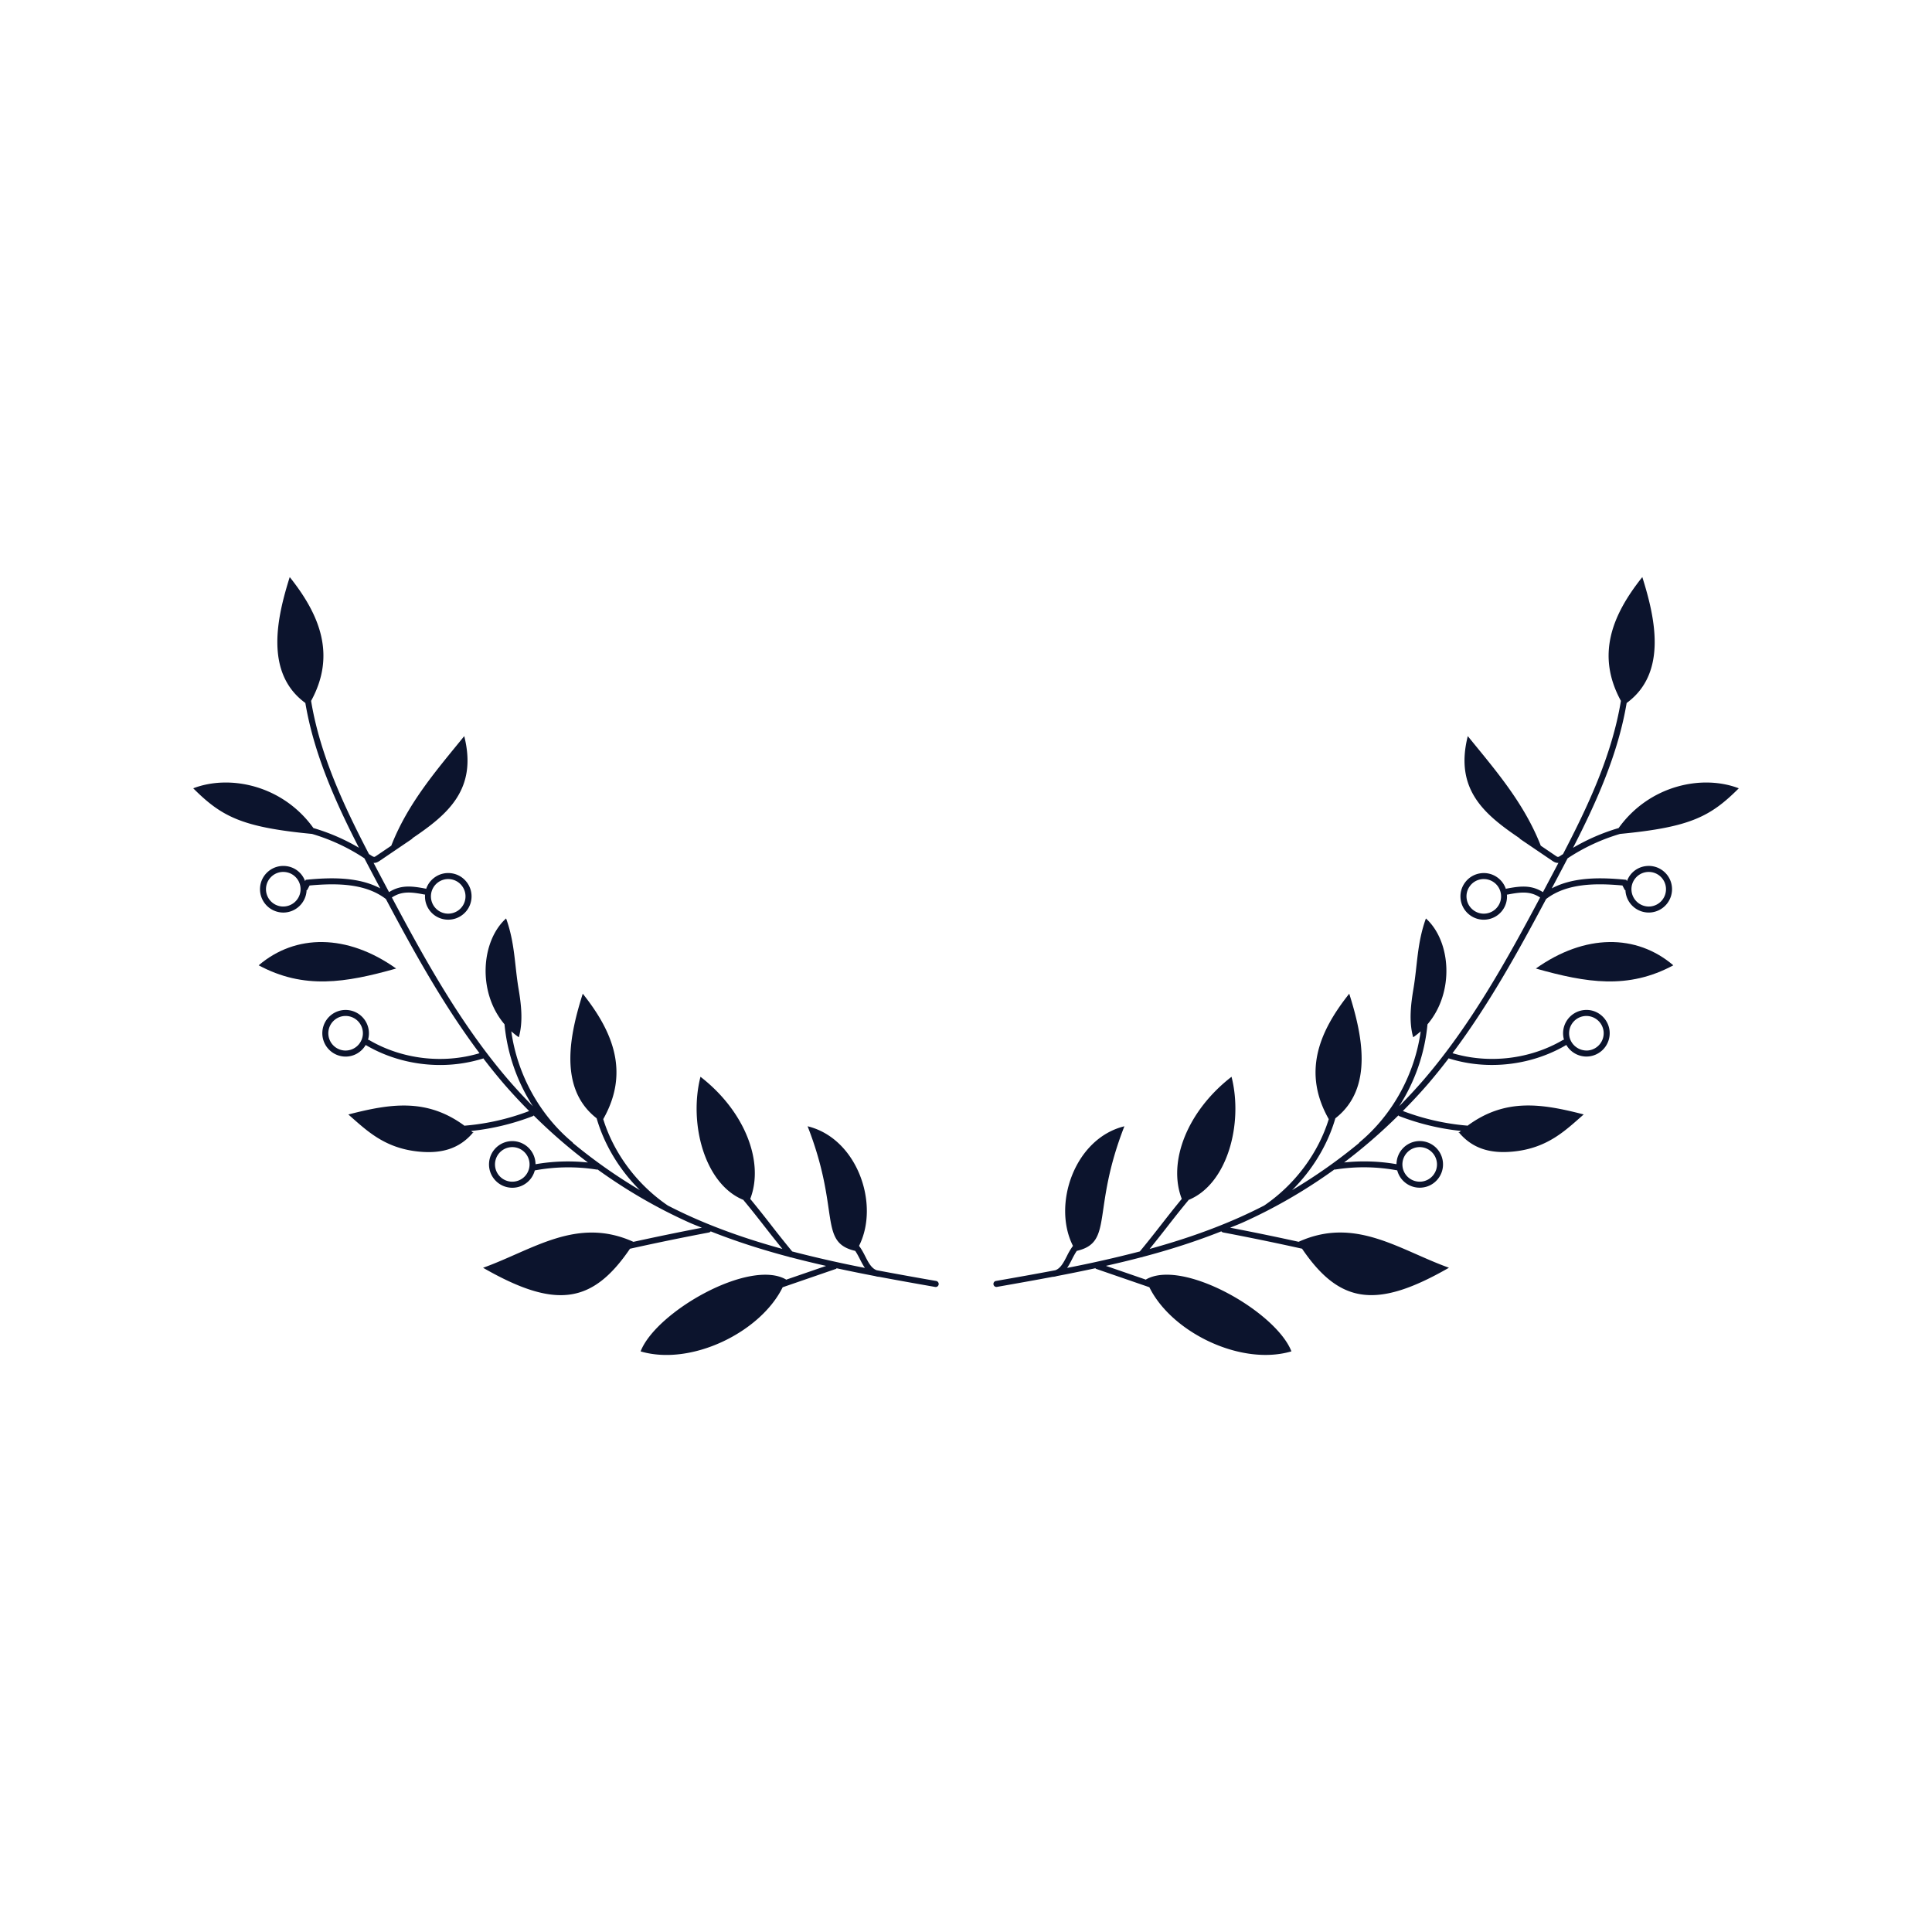 <?xml version="1.0" encoding="UTF-8"?>
<svg data-bbox="20.004 59.739 159.995 80.526" xmlns="http://www.w3.org/2000/svg" width="200" height="200" viewBox="0 0 200 200" data-type="color">
    <g>
        <path fill="#0c142d" d="M163.998 104.559a2.417 2.417 0 00-2.093 3.076c-.031.007-.063-.004-.092.013-3.403 2.004-7.669 2.509-11.451 1.377 3.75-5.003 6.795-10.509 9.69-15.956l.003-.003c2.138-1.652 5.177-1.65 7.9-1.401l.225.433c.02.039.061.052.093.079.002.034-.004.067 0 .102a2.417 2.417 0 002.627 2.177 2.417 2.417 0 002.178-2.628 2.397 2.397 0 00-.863-1.633 2.393 2.393 0 00-1.765-.544 2.386 2.386 0 00-1.633.862 2.4 2.4 0 00-.395.701l-.072-.138-.17-.016c-2.511-.237-5.308-.282-7.544.906l.453-.853c.392-.741.79-1.495 1.188-2.258a20.101 20.101 0 015.429-2.528c7.278-.693 9.363-1.798 12.293-4.721-3.794-1.459-9.267-.313-12.442 4.115a20.788 20.788 0 00-4.717 2.045c2.384-4.647 4.657-9.674 5.55-14.991 4.296-3.134 2.902-8.965 1.621-13.035-3.192 4.001-4.772 8.129-2.215 12.813-.924 5.633-3.445 10.969-5.994 15.865-.063.042-.129.077-.191.12-.108.074-.26.183-.348.166-.066-.007-.159-.071-.235-.122l-1.529-1.037c-1.746-4.476-4.791-7.933-7.554-11.343-1.391 5.522 1.72 8.106 5.358 10.568.018.023.021.054.047.071l3.327 2.257c.126.085.298.202.521.226a.674.674 0 00.077.004c.019 0 .036-.006.055-.007-.265.505-.53 1.006-.792 1.501l-.813 1.533c-1.21-.768-2.356-.637-3.803-.357-.016.003-.022.019-.037.024a2.39 2.39 0 00-.825-1.151 2.389 2.389 0 00-1.787-.469 2.396 2.396 0 00-1.595.932c-.39.513-.557 1.146-.47 1.785s.418 1.205.931 1.595a2.395 2.395 0 001.787.47 2.396 2.396 0 002.07-2.583c.016 0 .029.012.045.009 1.396-.273 2.354-.38 3.391.298-3.485 6.557-7.18 13.203-12.078 18.899a54.635 54.635 0 01-2.516 2.711 18.982 18.982 0 002.935-8.48c2.835-3.33 2.424-8.63-.163-10.96-.922 2.558-.869 4.775-1.294 7.304-.247 1.471-.497 3.334-.023 4.996.276-.19.534-.395.776-.612-.612 4.429-2.911 8.648-6.35 11.499-.02.016-.018.043-.033.062a54.714 54.714 0 01-6.928 4.876c2.109-2.096 3.681-4.684 4.478-7.437 4.073-3.164 2.7-8.887 1.437-12.898-3.231 4.05-4.812 8.23-2.12 12.985-1.093 3.534-3.499 6.773-6.688 8.945a52.62 52.62 0 01-2.513 1.208c-3.023 1.349-6.156 2.407-9.342 3.283.604-.744 1.171-1.462 1.707-2.149.711-.913 1.447-1.856 2.3-2.88.009-.011.004-.026.012-.038 4.044-1.636 5.688-7.926 4.459-12.754-4.562 3.528-6.637 8.791-5.151 12.641-.771.934-1.457 1.808-2.112 2.648-.691.885-1.409 1.803-2.23 2.792a122.87 122.87 0 01-7.529 1.704c.208-.299.379-.637.542-.958.149-.296.299-.563.459-.803 3.851-.899 1.497-4.131 4.93-12.9-5.144 1.254-7.496 8.084-5.324 12.38a6.753 6.753 0 00-.621 1.041c-.336.661-.657 1.288-1.205 1.481-2.061.392-4.12.755-6.163 1.113a.312.312 0 00.107.614c1.915-.336 3.846-.679 5.779-1.043a1.73 1.73 0 00.446-.082c1.327-.253 2.653-.523 3.978-.808.026.02.039.053.072.064l5.503 1.897.012.002c2.284 4.657 9.466 8.189 14.707 6.642-1.594-4.106-11.27-9.625-15.055-7.442l.011.026-4.162-1.435c1.228-.276 2.452-.572 3.671-.892l.005.002a.31.31 0 00.147-.041c2.755-.728 5.474-1.591 8.128-2.645a.306.306 0 00.178.116 269.62 269.62 0 018.178 1.683c3.92 5.765 7.759 6.245 15.207 1.971-5.157-1.852-9.702-5.337-15.562-2.686a269.67 269.67 0 00-7.091-1.459c.42-.175.846-.333 1.262-.519a52.673 52.673 0 002.559-1.23c.004-.003.009-.001.013-.004l.008-.006a54.68 54.68 0 006.956-4.272c.021.002.036.017.058.015a18.91 18.91 0 016.442.081c.127.482.395.914.787 1.238a2.394 2.394 0 001.765.544 2.386 2.386 0 001.633-.862 2.4 2.4 0 00.544-1.765 2.41 2.41 0 00-2.628-2.178 2.408 2.408 0 00-2.176 2.382 19.645 19.645 0 00-5.424-.177 55.811 55.811 0 005.62-4.874c.026.022.038.055.071.068a24.905 24.905 0 006.403 1.542c-.068.057-.135.107-.202.166 1.476 1.753 3.39 2.184 5.597 1.97 3.605-.348 5.448-2.218 7.315-3.844-4.317-1.111-8.104-1.732-12.037 1.174-.013-.003-.02-.016-.034-.018a24.379 24.379 0 01-6.651-1.513 55.111 55.111 0 002.604-2.8 60.61 60.61 0 002.148-2.661c.014.007.018.023.034.028a14.85 14.85 0 004.438.668c2.684 0 5.374-.703 7.681-2.061.007-.004.007-.013.013-.017a2.414 2.414 0 002.08 1.208 2.417 2.417 0 002.403-2.64c-.124-1.323-1.312-2.31-2.627-2.175zm5.3-13.648a1.776 1.776 0 011.383-.648c.415 0 .815.143 1.139.412a1.794 1.794 0 01-.976 3.162 1.8 1.8 0 01-1.949-1.617 1.772 1.772 0 01.403-1.309zm-14.271 2.963a1.777 1.777 0 01-1.183.691 1.773 1.773 0 01-1.325-.349 1.773 1.773 0 01-.691-1.183 1.773 1.773 0 01.348-1.325 1.77 1.77 0 011.428-.708c.388 0 .765.127 1.079.365.382.289.626.709.691 1.183.066.473-.057.945-.347 1.326zm-8.227 24.881a1.797 1.797 0 011.948 1.617c.045.475-.099.94-.404 1.308a1.776 1.776 0 01-1.212.64c-.475.04-.94-.1-1.309-.405a1.779 1.779 0 01-.639-1.212 1.793 1.793 0 011.616-1.948zm17.59-10.01c-.977.075-1.858-.635-1.949-1.616a1.794 1.794 0 011.616-1.95 1.802 1.802 0 011.949 1.616 1.794 1.794 0 01-1.616 1.95z" data-color="1"/>
        <path fill="#0c142d" d="M158.992 100.262c5.261 1.485 9.55 2.181 14.23-.333-3.807-3.252-9.146-3.281-14.23.333z" data-color="1"/>
        <path fill="#0c142d" d="M150.978 117.288l.055-.045c-.011-.013-.024-.023-.035-.037a.887.887 0 00-.02.082z" data-color="1"/>
        <path fill="#0c142d" d="M41.008 100.262c-5.083-3.614-10.423-3.585-14.23-.333 4.68 2.514 8.969 1.818 14.23.333z" data-color="1"/>
        <path fill="#0c142d" d="M49.002 117.205c-.011.014-.024.024-.035.037l.055.045c.003.003-.02-.082-.02-.082z" data-color="1"/>
        <path fill="#0c142d" d="M96.913 132.606a445.714 445.714 0 01-6.157-1.112c-.549-.192-.871-.818-1.207-1.482-.185-.365-.384-.73-.622-1.042 2.172-4.296-.18-11.126-5.325-12.38 3.433 8.77 1.078 12.002 4.931 12.901.16.24.309.507.459.803.163.322.334.66.543.959a123.615 123.615 0 01-7.529-1.704 115.82 115.82 0 01-2.225-2.788 120.326 120.326 0 00-2.117-2.653c1.485-3.85-.59-9.112-5.151-12.641-1.229 4.828.415 11.118 4.459 12.754.007.012.003.027.012.038.855 1.027 1.592 1.972 2.305 2.885.535.686 1.101 1.402 1.703 2.144-3.187-.876-6.322-1.935-9.346-3.284a51.069 51.069 0 01-2.509-1.206c-3.19-2.172-5.598-5.412-6.69-8.947 2.692-4.755 1.111-8.935-2.12-12.985-1.263 4.011-2.636 9.733 1.437 12.898.797 2.755 2.37 5.344 4.481 7.441a54.61 54.61 0 01-6.931-4.877c-.015-.02-.014-.047-.034-.064-3.438-2.852-5.738-7.072-6.35-11.502.242.217.501.423.778.614.474-1.662.224-3.525-.023-4.996-.426-2.529-.372-4.746-1.294-7.304-2.587 2.329-2.998 7.627-.165 10.957a18.97 18.97 0 002.939 8.487 54.367 54.367 0 01-2.521-2.716c-4.896-5.696-8.591-12.341-12.077-18.898 1.038-.678 1.998-.571 3.393-.299.016.003.029-.01.045-.009a2.394 2.394 0 002.402 2.606c.523 0 1.031-.17 1.455-.492.513-.389.844-.956.931-1.595a2.396 2.396 0 00-.47-1.785 2.394 2.394 0 00-1.595-.932 2.391 2.391 0 00-1.787.469c-.39.296-.673.695-.825 1.15-.015-.005-.021-.021-.037-.024-1.448-.28-2.596-.411-3.805.358l-.813-1.533-.792-1.501c.021.002.039.008.061.008a.703.703 0 00.078-.004c.22-.023.393-.141.519-.226l3.327-2.257c.026-.017.029-.049.048-.072 3.637-2.461 6.747-5.045 5.356-10.566-2.762 3.411-5.808 6.868-7.554 11.344l-1.528 1.036c-.076.052-.17.115-.233.122-.104-.006-.244-.093-.35-.166-.064-.044-.132-.08-.197-.124-2.547-4.894-5.067-10.227-5.991-15.858 2.56-4.685.981-8.815-2.212-12.817-1.281 4.069-2.674 9.898 1.617 13.033.892 5.316 3.165 10.343 5.549 14.99a20.768 20.768 0 00-4.713-2.042c-3.175-4.427-8.648-5.573-12.442-4.115 2.931 2.923 5.016 4.028 12.294 4.722a20.092 20.092 0 015.424 2.525c.398.764.797 1.519 1.19 2.261l.452.851c-2.236-1.187-5.031-1.141-7.541-.904l-.169.016-.071.137a2.37 2.37 0 00-2.029-1.561 2.4 2.4 0 00-1.765.544 2.397 2.397 0 00-.863 1.633 2.417 2.417 0 002.403 2.639 2.418 2.418 0 002.402-2.189c.003-.034-.002-.068 0-.102.032-.026.072-.039.092-.078l.226-.433c2.721-.248 5.76-.25 7.898 1.401 2.895 5.45 5.942 10.957 9.692 15.961-3.781 1.133-8.048.627-11.449-1.377-.029-.017-.062-.006-.093-.013a2.417 2.417 0 00-2.092-3.077 2.407 2.407 0 00-2.628 2.177 2.417 2.417 0 002.404 2.64c.876 0 1.656-.482 2.079-1.208.007.005.007.014.014.018 2.308 1.359 4.997 2.06 7.681 2.06a14.95 14.95 0 004.438-.667c.014-.004.019-.021.032-.027a59.947 59.947 0 002.147 2.659 55.172 55.172 0 002.606 2.801 24.35 24.35 0 01-6.648 1.513c-.014.001-.021.015-.034.018-3.933-2.906-7.72-2.285-12.037-1.174 1.867 1.626 3.71 3.496 7.315 3.844 2.207.214 4.121-.217 5.597-1.97-.068-.059-.135-.109-.202-.166a24.987 24.987 0 006.404-1.543c.032-.013.044-.045.069-.066a55.63 55.63 0 005.617 4.872 19.553 19.553 0 00-5.422.178 2.41 2.41 0 00-2.176-2.382 2.408 2.408 0 00-2.628 2.178 2.402 2.402 0 00.545 1.765 2.4 2.4 0 001.863.874c.561 0 1.099-.195 1.534-.556.392-.325.659-.756.787-1.238a18.915 18.915 0 016.443-.081c.021.002.036-.013.057-.015a54.699 54.699 0 006.957 4.273l.008.006c.004.002.008.001.012.004a53.04 53.04 0 002.557 1.229c.417.186.843.344 1.263.519-2.371.455-4.744.944-7.088 1.459-5.861-2.652-10.406.833-15.563 2.685 7.448 4.273 11.287 3.794 15.207-1.971a269.055 269.055 0 018.179-1.683.301.301 0 00.176-.115c2.655 1.053 5.374 1.917 8.129 2.645.046.024.095.04.146.04l.004-.002c1.219.32 2.443.616 3.671.892l-4.161 1.434.011-.026c-3.785-2.184-13.461 3.336-15.055 7.442 5.241 1.547 12.423-1.985 14.707-6.642l.012-.002 5.503-1.897c.033-.011.046-.044.072-.064 1.326.286 2.654.556 3.982.809.13.041.269.07.422.078 1.939.365 3.875.709 5.796 1.046a.308.308 0 00.36-.253.319.319 0 00-.256-.365zM45.316 91.365a1.776 1.776 0 011.325-.348c.474.065.893.311 1.183.691.289.382.413.851.348 1.325a1.783 1.783 0 01-.691 1.183 1.81 1.81 0 01-1.325.349 1.791 1.791 0 01-.84-3.2zm-16.158 2.471a1.792 1.792 0 01-.977-3.162 1.774 1.774 0 011.311-.404c.476.045.907.271 1.212.64.305.368.448.833.404 1.309a1.805 1.805 0 01-1.95 1.617zm6.452 14.909a1.792 1.792 0 01-1.615-1.95 1.792 1.792 0 011.948-1.616 1.792 1.792 0 011.616 1.95 1.8 1.8 0 01-1.949 1.616zm18.565 13.171a1.792 1.792 0 01-2.521-.235 1.78 1.78 0 01-.404-1.308 1.793 1.793 0 011.948-1.617 1.792 1.792 0 01.977 3.16z" data-color="1"/>
    </g>
</svg>
